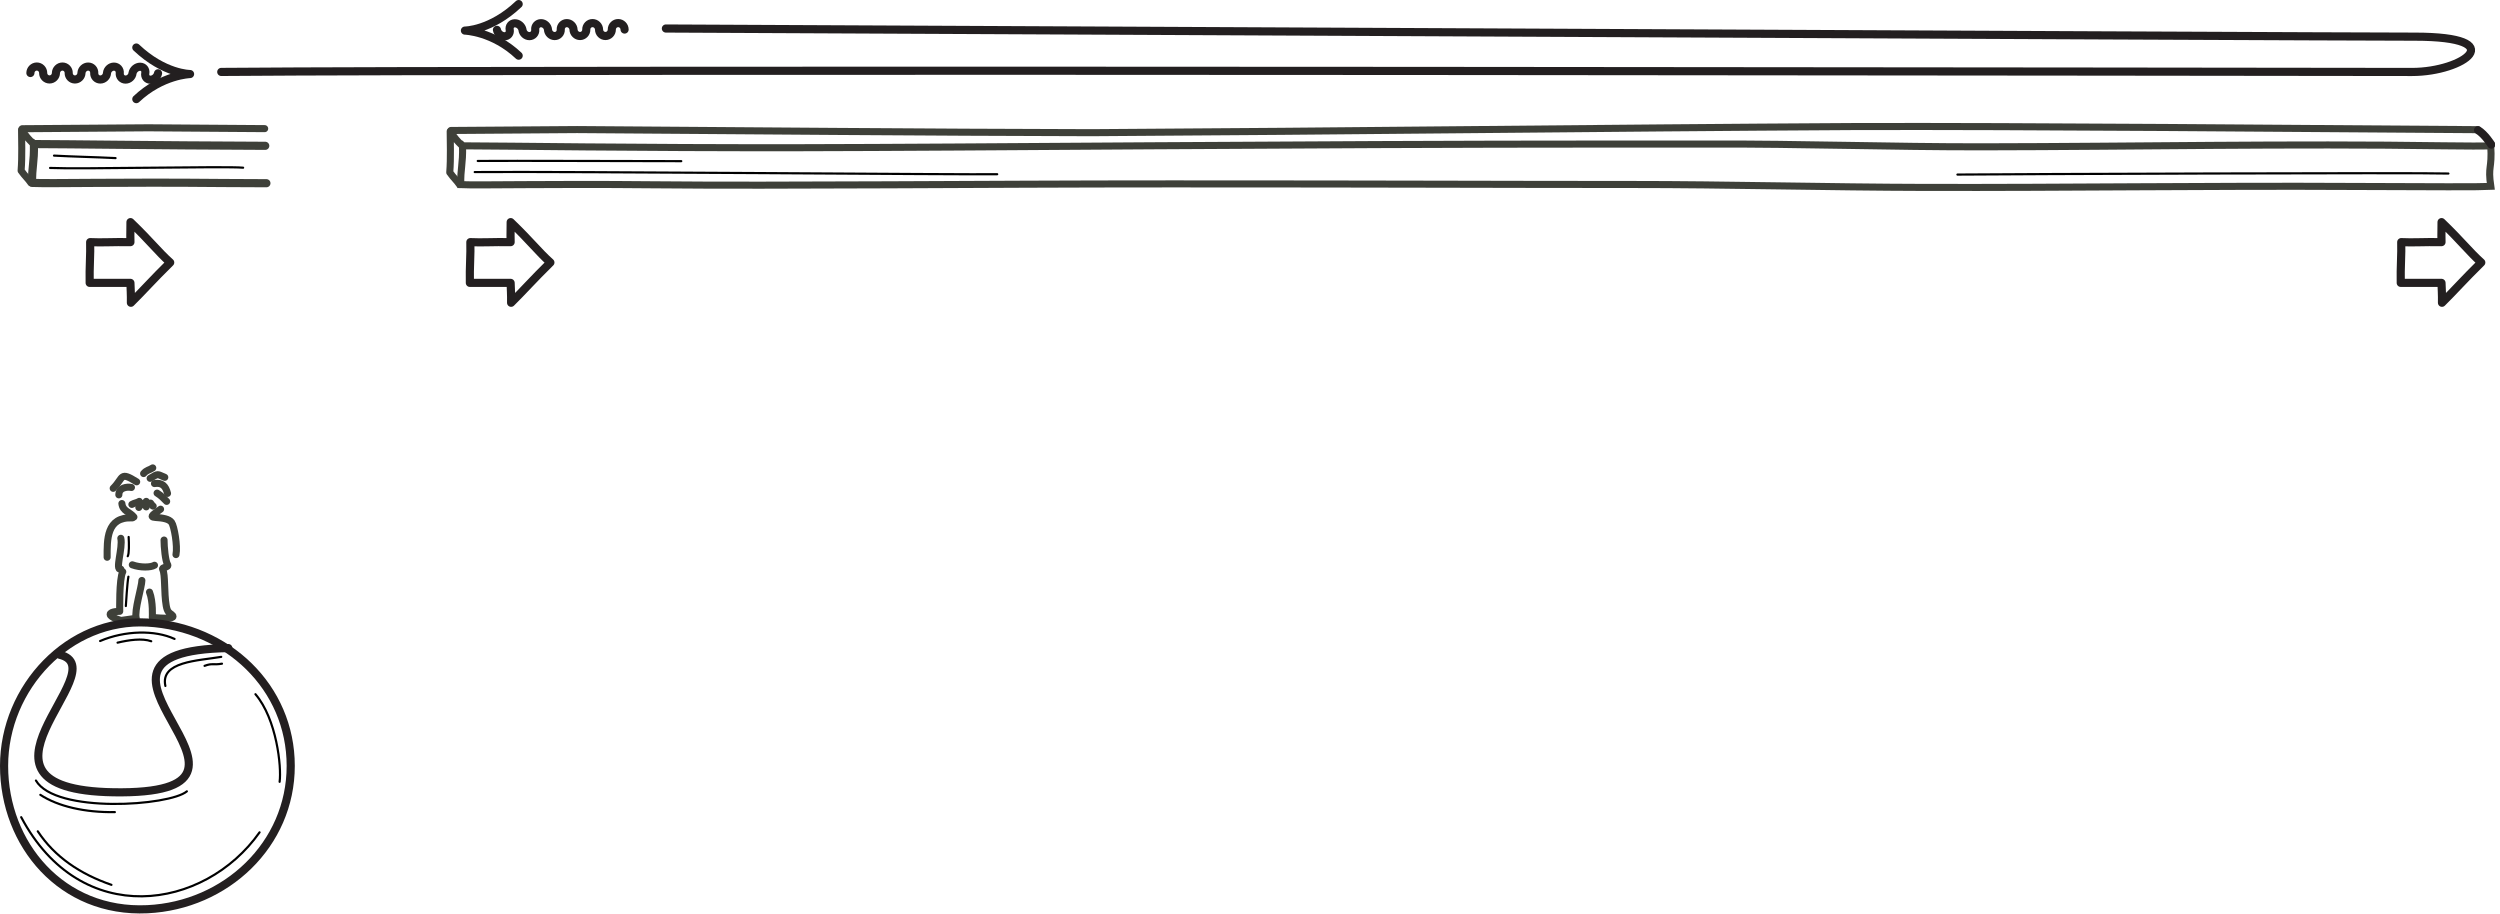 <?xml version="1.0" encoding="UTF-8" standalone="no"?>
<!DOCTYPE svg PUBLIC "-//W3C//DTD SVG 1.1//EN" "http://www.w3.org/Graphics/SVG/1.1/DTD/svg11.dtd">
<svg width="100%" height="100%" viewBox="0 0 1918 701" version="1.1" xmlns="http://www.w3.org/2000/svg" xmlns:xlink="http://www.w3.org/1999/xlink" xml:space="preserve" xmlns:serif="http://www.serif.com/" style="fill-rule:evenodd;clip-rule:evenodd;stroke-miterlimit:2;">
    <g transform="matrix(1,0,0,1,0.004,1.24176e-06)">
        <g transform="matrix(4.167,0,0,4.167,0,0)">
            <clipPath id="_clip1">
                <rect x="0" y="0" width="459.36" height="168.24"/>
            </clipPath>
            <g clip-path="url(#_clip1)">
                <path d="M300.248,33.965C318.121,33.963 336.639,34.467 354.506,34.507C380.983,34.567 406.808,34.187 433.295,34.329C447.645,34.398 457.067,34.422 458.587,34.322C458.018,30.445 458.831,31.257 458.587,26.847C457.158,26.911 454.145,26.897 449.925,26.844C421.564,26.421 393.31,26.994 364.906,27.032C348.311,27.054 331.558,26.466 314.986,26.521C309.346,26.522 303.482,26.522 297.387,26.522C238.399,26.522 179.169,27.146 147.643,27.195C116.118,27.243 93.856,26.87 85.162,26.847C85.243,30.282 84.756,31.095 84.837,33.997C88.331,34.151 100.702,33.83 120.018,34.02C144.277,34.258 179.183,33.857 215.731,33.857C256.762,33.857 277.442,33.969 300.248,33.965Z" style="fill:none;stroke:rgb(62,64,57);stroke-width:1.3px;"/>
                <path d="M84.6,33.977C84.031,33.137 83.584,32.84 82.806,31.745C83.015,29.061 82.887,25.976 82.887,24.188C83.7,25.407 84.2,25.972 85.047,26.786L84.837,26.463" style="fill:none;stroke:rgb(62,64,57);stroke-width:1.3px;stroke-linecap:round;stroke-linejoin:round;"/>
                <path d="M83.015,24.024L106.245,23.854C137.879,24.07 170.887,24.367 200.95,24.43C247.756,24.17 294.548,23.56 341.35,23.299C372.633,23.201 424.774,23.664 456.176,23.875" style="fill:none;stroke:rgb(62,64,57);stroke-width:1.3px;stroke-linecap:round;stroke-linejoin:round;"/>
                <path d="M456.239,23.969C457.489,24.719 458.676,26.625 458.676,26.625" style="fill:none;stroke:rgb(35,31,32);stroke-width:1.5px;stroke-linecap:round;stroke-linejoin:round;"/>
                <path d="M24.28,92.869C24.718,92.602 25.224,92.586 25.641,92.309" style="fill:none;stroke:rgb(62,64,57);stroke-width:1.3px;stroke-linecap:round;stroke-linejoin:round;"/>
                <path d="M26.921,92.309L26.921,93.322" style="fill:none;stroke:rgb(62,64,57);stroke-width:1.3px;stroke-linecap:round;stroke-linejoin:round;"/>
                <path d="M26.201,92.709C25.985,92.946 25.704,93.142 25.561,93.429" style="fill:none;stroke:rgb(62,64,57);stroke-width:1.3px;stroke-linecap:round;stroke-linejoin:round;"/>
                <path d="M25.161,88.708C21.992,86.728 22.812,87.936 20.84,89.908" style="fill:none;stroke:rgb(62,64,57);stroke-width:1.3px;stroke-linecap:round;stroke-linejoin:round;"/>
                <path d="M24.2,89.748C23.317,89.578 21.88,89.794 21.88,91.108" style="fill:none;stroke:rgb(62,64,57);stroke-width:1.3px;stroke-linecap:round;stroke-linejoin:round;"/>
                <path d="M27.641,88.068C29.242,87.107 28.889,87.303 30.335,87.881" style="fill:none;stroke:rgb(62,64,57);stroke-width:1.3px;stroke-linecap:round;stroke-linejoin:round;"/>
                <path d="M28.441,89.028C29.825,88.815 30.495,89.452 30.842,90.842" style="fill:none;stroke:rgb(62,64,57);stroke-width:1.3px;stroke-linecap:round;stroke-linejoin:round;"/>
                <path d="M28.921,90.788C29.686,91.261 30.095,91.722 30.682,92.309" style="fill:none;stroke:rgb(62,64,57);stroke-width:1.3px;stroke-linecap:round;stroke-linejoin:round;"/>
                <path d="M26.441,87.188C27.031,86.499 27.451,86.594 28.121,86.147" style="fill:none;stroke:rgb(62,64,57);stroke-width:1.3px;stroke-linecap:round;stroke-linejoin:round;"/>
                <path d="M27.721,92.629C28.16,93.178 27.944,93.06 28.201,93.189" style="fill:none;stroke:rgb(62,64,57);stroke-width:1.3px;stroke-linecap:round;stroke-linejoin:round;"/>
                <path d="M22.44,92.709C22.59,94.138 23.872,94.212 24.654,95.189" style="fill:none;stroke:rgb(62,64,57);stroke-width:1.3px;stroke-linecap:round;stroke-linejoin:round;"/>
                <path d="M24.36,95.349C19.562,95.122 19.724,99.416 19.724,102.597" style="fill:none;stroke:rgb(62,64,57);stroke-width:1.3px;stroke-linecap:round;stroke-linejoin:round;"/>
                <path d="M22.242,99.109C22.649,100.85 21.105,105.115 22.242,104.79" style="fill:none;stroke:rgb(62,64,57);stroke-width:1.3px;stroke-linecap:round;stroke-linejoin:round;"/>
                <path d="M22.6,105.272C21.918,106.578 22.04,112.553 22.04,112.553C22.04,112.553 20.279,112.553 20.279,113.114C20.279,113.674 22.28,114.234 22.28,114.234L25.081,113.834C24.681,112.473 26.121,107.992 26.121,106.872" style="fill:none;stroke:rgb(62,64,57);stroke-width:1.3px;stroke-linecap:round;stroke-linejoin:round;"/>
                <path d="M29.562,93.749C28.521,94.549 27.241,95.189 28.601,95.269C29.962,95.349 31.107,95.538 31.587,96.178C32.067,96.818 32.724,100.565 32.399,102.109" style="fill:none;stroke:rgb(62,64,57);stroke-width:1.3px;stroke-linecap:round;stroke-linejoin:round;"/>
                <path d="M30.202,99.43C30.202,100.711 30.442,103.271 30.842,103.911C31.242,104.552 29.67,104.337 29.962,104.872C30.442,105.752 30.184,109.125 30.602,111.513C30.813,112.716 31.149,112.789 31.642,113.194C32.949,114.225 28.041,113.674 28.041,113.674C28.041,113.674 28.215,110.762 27.524,109.015" style="fill:none;stroke:rgb(62,64,57);stroke-width:1.3px;stroke-linecap:round;stroke-linejoin:round;"/>
                <path d="M24.36,103.991C25.881,104.552 27.801,104.472 28.441,104.071" style="fill:none;stroke:rgb(62,64,57);stroke-width:1.3px;stroke-linecap:round;stroke-linejoin:round;"/>
                <path d="M53.525,141.009C53.525,155.484 41.595,166.71 27.137,167.398C11.389,168.147 0.749,155.484 0.749,141.009C0.749,126.534 12.684,113.817 27.137,114.621C41.829,115.438 53.525,126.534 53.525,141.009Z" style="fill:none;stroke:rgb(35,31,32);stroke-width:1.5px;stroke-linecap:round;stroke-linejoin:round;"/>
                <path d="M10.981,120.546C22.012,123.202 -10.878,146.083 22.421,145.878C55.721,145.674 7.099,119.933 42.033,119.32" style="fill:none;stroke:rgb(35,31,32);stroke-width:1.5px;stroke-linecap:round;stroke-linejoin:round;"/>
                <path d="M40.736,13.244C99.736,12.744 434.597,13.25 444.097,13.25C453.597,13.25 462.597,6.75 444.597,6.75C426.597,6.75 127.597,5.25 122.597,5.25" style="fill:none;stroke:rgb(35,31,32);stroke-width:1.5px;stroke-linecap:round;stroke-linejoin:round;"/>
                <path d="M114.993,5.439C114.99,4.787 114.457,4.25 113.812,4.25C113.167,4.251 112.639,4.787 112.642,5.439C112.645,6.091 112.117,6.628 111.472,6.628C110.828,6.628 110.295,6.092 110.292,5.44C110.277,4.788 109.734,4.251 109.089,4.252C108.445,4.253 107.926,4.79 107.941,5.442C107.956,6.094 107.438,6.631 106.794,6.631C106.149,6.632 105.606,6.096 105.591,5.443C105.558,4.791 105,4.256 104.356,4.257C103.711,4.258 103.208,4.796 103.241,5.448C103.274,6.1 102.77,6.637 102.126,6.638C101.481,6.64 100.924,6.104 100.891,5.452C100.829,4.8 100.249,4.265 99.604,4.267C98.959,4.269 98.479,4.808 98.541,5.46C98.602,6.111 98.122,6.65 97.477,6.652C96.832,6.654 96.252,6.119 96.19,5.467C96.067,4.816 95.436,4.283 94.791,4.287C94.147,4.291 93.718,4.831 93.842,5.483C93.965,6.134 93.536,6.674 92.892,6.679C92.247,6.683 91.616,6.15 91.493,5.498" style="fill:none;stroke:rgb(35,31,32);stroke-width:1.5px;stroke-linecap:round;stroke-linejoin:round;"/>
                <path d="M95.493,0.75C90.347,5.632 85.597,5.632 85.597,5.632C85.597,5.632 90.743,5.764 95.493,10.25" style="fill:none;stroke:rgb(35,31,32);stroke-width:1.5px;stroke-linecap:round;stroke-linejoin:round;"/>
                <path d="M48.834,26.847C27.836,26.767 12.973,26.54 6.242,26.523C6.324,29.957 5.837,30.77 5.917,33.673C9.411,33.827 21.783,33.505 41.099,33.695C43.507,33.714 46.169,33.726 49.049,33.732" style="fill:none;stroke:rgb(62,64,57);stroke-width:1.5px;stroke-linecap:round;stroke-linejoin:round;"/>
                <path d="M5.68,33.652C5.112,32.813 4.665,32.515 3.887,31.42C4.096,28.737 3.968,25.651 3.968,23.864C4.78,25.082 5.28,25.647 6.127,26.462L5.918,26.139" style="fill:none;stroke:rgb(62,64,57);stroke-width:1.3px;stroke-linecap:round;stroke-linejoin:round;"/>
                <path d="M4.096,23.699L27.326,23.529C34.407,23.577 41.557,23.63 48.727,23.683" style="fill:none;stroke:rgb(62,64,57);stroke-width:1.3px;stroke-linecap:round;stroke-linejoin:round;"/>
                <path d="M16.597,44.58C18.772,44.692 20.604,44.525 24.011,44.58C23.966,42.704 24.043,41.833 24.021,40.895C27.729,44.459 29.128,46.356 31.335,48.331C28.162,51.451 26.198,53.682 24.1,55.744C24.133,54.281 24.033,52.998 24.011,52.082C21.037,52.084 18.706,52.084 16.508,52.082C16.442,49.22 16.675,46.723 16.597,44.58Z" style="fill:none;stroke:rgb(35,31,32);stroke-width:1.5px;stroke-linecap:round;stroke-linejoin:round;"/>
                <path d="M86.597,44.58C88.772,44.692 90.604,44.525 94.011,44.58C93.966,42.704 94.043,41.833 94.021,40.895C97.729,44.459 99.128,46.356 101.334,48.331C98.162,51.451 96.198,53.682 94.1,55.744C94.133,54.281 94.033,52.998 94.011,52.082C91.037,52.084 88.706,52.084 86.508,52.082C86.442,49.22 86.675,46.723 86.597,44.58Z" style="fill:none;stroke:rgb(35,31,32);stroke-width:1.5px;stroke-linecap:round;stroke-linejoin:round;"/>
                <path d="M442.097,44.58C444.272,44.692 446.104,44.525 449.511,44.58C449.466,42.704 449.543,41.833 449.521,40.895C453.229,44.459 454.628,46.356 456.835,48.331C453.662,51.451 451.698,53.682 449.6,55.744C449.633,54.281 449.533,52.998 449.511,52.082C446.537,52.084 444.206,52.084 442.008,52.082C441.942,49.22 442.175,46.723 442.097,44.58Z" style="fill:none;stroke:rgb(35,31,32);stroke-width:1.5px;stroke-linecap:round;stroke-linejoin:round;"/>
                <path d="M5.597,13.439C5.6,12.787 6.133,12.25 6.777,12.25C7.422,12.251 7.95,12.787 7.947,13.439C7.944,14.091 8.472,14.628 9.117,14.628C9.762,14.628 10.295,14.092 10.298,13.44C10.313,12.788 10.855,12.251 11.5,12.252C12.145,12.253 12.663,12.79 12.648,13.442C12.633,14.094 13.151,14.631 13.796,14.631C14.44,14.632 14.983,14.096 14.998,13.444C15.031,12.792 15.589,12.256 16.234,12.257C16.878,12.258 17.382,12.796 17.349,13.448C17.316,14.1 17.819,14.637 18.464,14.638C19.108,14.64 19.666,14.104 19.699,13.452C19.76,12.8 20.341,12.265 20.985,12.267C21.63,12.269 22.11,12.808 22.049,13.46C21.988,14.112 22.468,14.65 23.112,14.652C23.757,14.654 24.338,14.119 24.399,13.467C24.522,12.816 25.154,12.283 25.798,12.287C26.442,12.291 26.871,12.831 26.748,13.483C26.625,14.134 27.053,14.674 27.698,14.679C28.342,14.683 28.974,14.15 29.097,13.498" style="fill:none;stroke:rgb(35,31,32);stroke-width:1.5px;stroke-linecap:round;stroke-linejoin:round;"/>
                <path d="M25.097,8.75C30.243,13.632 34.993,13.632 34.993,13.632C34.993,13.632 29.847,13.764 25.097,18.25" style="fill:none;stroke:rgb(35,31,32);stroke-width:1.5px;stroke-linecap:round;stroke-linejoin:round;"/>
            </g>
        </g>
        <path d="M364.204,132.012C434.357,131.44 746.542,134.141 765.048,133.657" style="fill:none;stroke:black;stroke-width:1.67px;stroke-linecap:round;stroke-linejoin:round;stroke-miterlimit:1.5;"/>
        <path d="M366.524,123.481C388.779,123.251 497.956,123.648 522.663,123.638" style="fill:none;stroke:black;stroke-width:1.67px;stroke-linecap:round;stroke-linejoin:round;stroke-miterlimit:1.5;"/>
        <path d="M1501.74,133.926C1539.06,133.564 1859.56,132.36 1878.4,133.138" style="fill:none;stroke:black;stroke-width:1.67px;stroke-linecap:round;stroke-linejoin:round;stroke-miterlimit:1.5;"/>
        <path d="M38.412,128.846C61.01,129.922 173.289,127.387 186.509,128.655" style="fill:none;stroke:black;stroke-width:1.67px;stroke-linecap:round;stroke-linejoin:round;stroke-miterlimit:1.5;"/>
        <path d="M41.447,119.38C55.636,120.187 72.629,120.481 88.649,121.293" style="fill:none;stroke:black;stroke-width:1.67px;stroke-linecap:round;stroke-linejoin:round;stroke-miterlimit:1.5;"/>
        <path d="M98.695,411.958C98.983,416.946 99.136,424.885 97.995,426.73" style="fill:none;stroke:black;stroke-width:1.67px;stroke-linecap:round;stroke-linejoin:round;stroke-miterlimit:1.5;"/>
        <path d="M98.512,442.439C97.656,446.659 96.67,462.934 96.542,464.957" style="fill:none;stroke:black;stroke-width:1.67px;stroke-linecap:round;stroke-linejoin:round;stroke-miterlimit:1.5;"/>
        <path d="M16.267,626.946C62.067,713.358 156.807,698.545 199.134,638.567" style="fill:none;stroke:black;stroke-width:1.67px;stroke-linecap:round;stroke-linejoin:round;stroke-miterlimit:1.5;"/>
        <path d="M28.988,637.783C41.917,657.401 61.54,670.588 85.492,678.85" style="fill:none;stroke:black;stroke-width:1.67px;stroke-linecap:round;stroke-linejoin:round;stroke-miterlimit:1.5;"/>
        <path d="M27.568,598.827C42.555,624.473 130.248,618.276 143.358,607.122" style="fill:none;stroke:black;stroke-width:1.67px;stroke-linecap:round;stroke-linejoin:round;stroke-miterlimit:1.5;"/>
        <path d="M30.95,609.799C44.522,618.689 65.189,623.427 88.114,623.056" style="fill:none;stroke:black;stroke-width:1.67px;stroke-linecap:round;stroke-linejoin:round;stroke-miterlimit:1.5;"/>
        <path d="M169.723,503.947C151.708,506.98 122.819,507.451 126.874,526.264" style="fill:none;stroke:black;stroke-width:1.67px;stroke-linecap:round;stroke-linejoin:round;stroke-miterlimit:1.5;"/>
        <path d="M170.296,509.177C163.306,510.372 163.002,508.574 156.933,510.843" style="fill:none;stroke:black;stroke-width:1.67px;stroke-linecap:round;stroke-linejoin:round;stroke-miterlimit:1.5;"/>
        <path d="M195.981,532.597C212.289,551.703 216.061,588.424 214.521,599.811" style="fill:none;stroke:black;stroke-width:1.67px;stroke-linecap:round;stroke-linejoin:round;stroke-miterlimit:1.5;"/>
        <path d="M76.801,491.788C95.853,483.659 118.775,483.218 133.902,490.178" style="fill:none;stroke:black;stroke-width:1.67px;stroke-linecap:round;stroke-linejoin:round;stroke-miterlimit:1.5;"/>
        <path d="M90.183,493.059C98.702,491.013 109.175,489.482 116.017,491.974" style="fill:none;stroke:black;stroke-width:1.67px;stroke-linecap:round;stroke-linejoin:round;stroke-miterlimit:1.5;"/>
    </g>
</svg>
